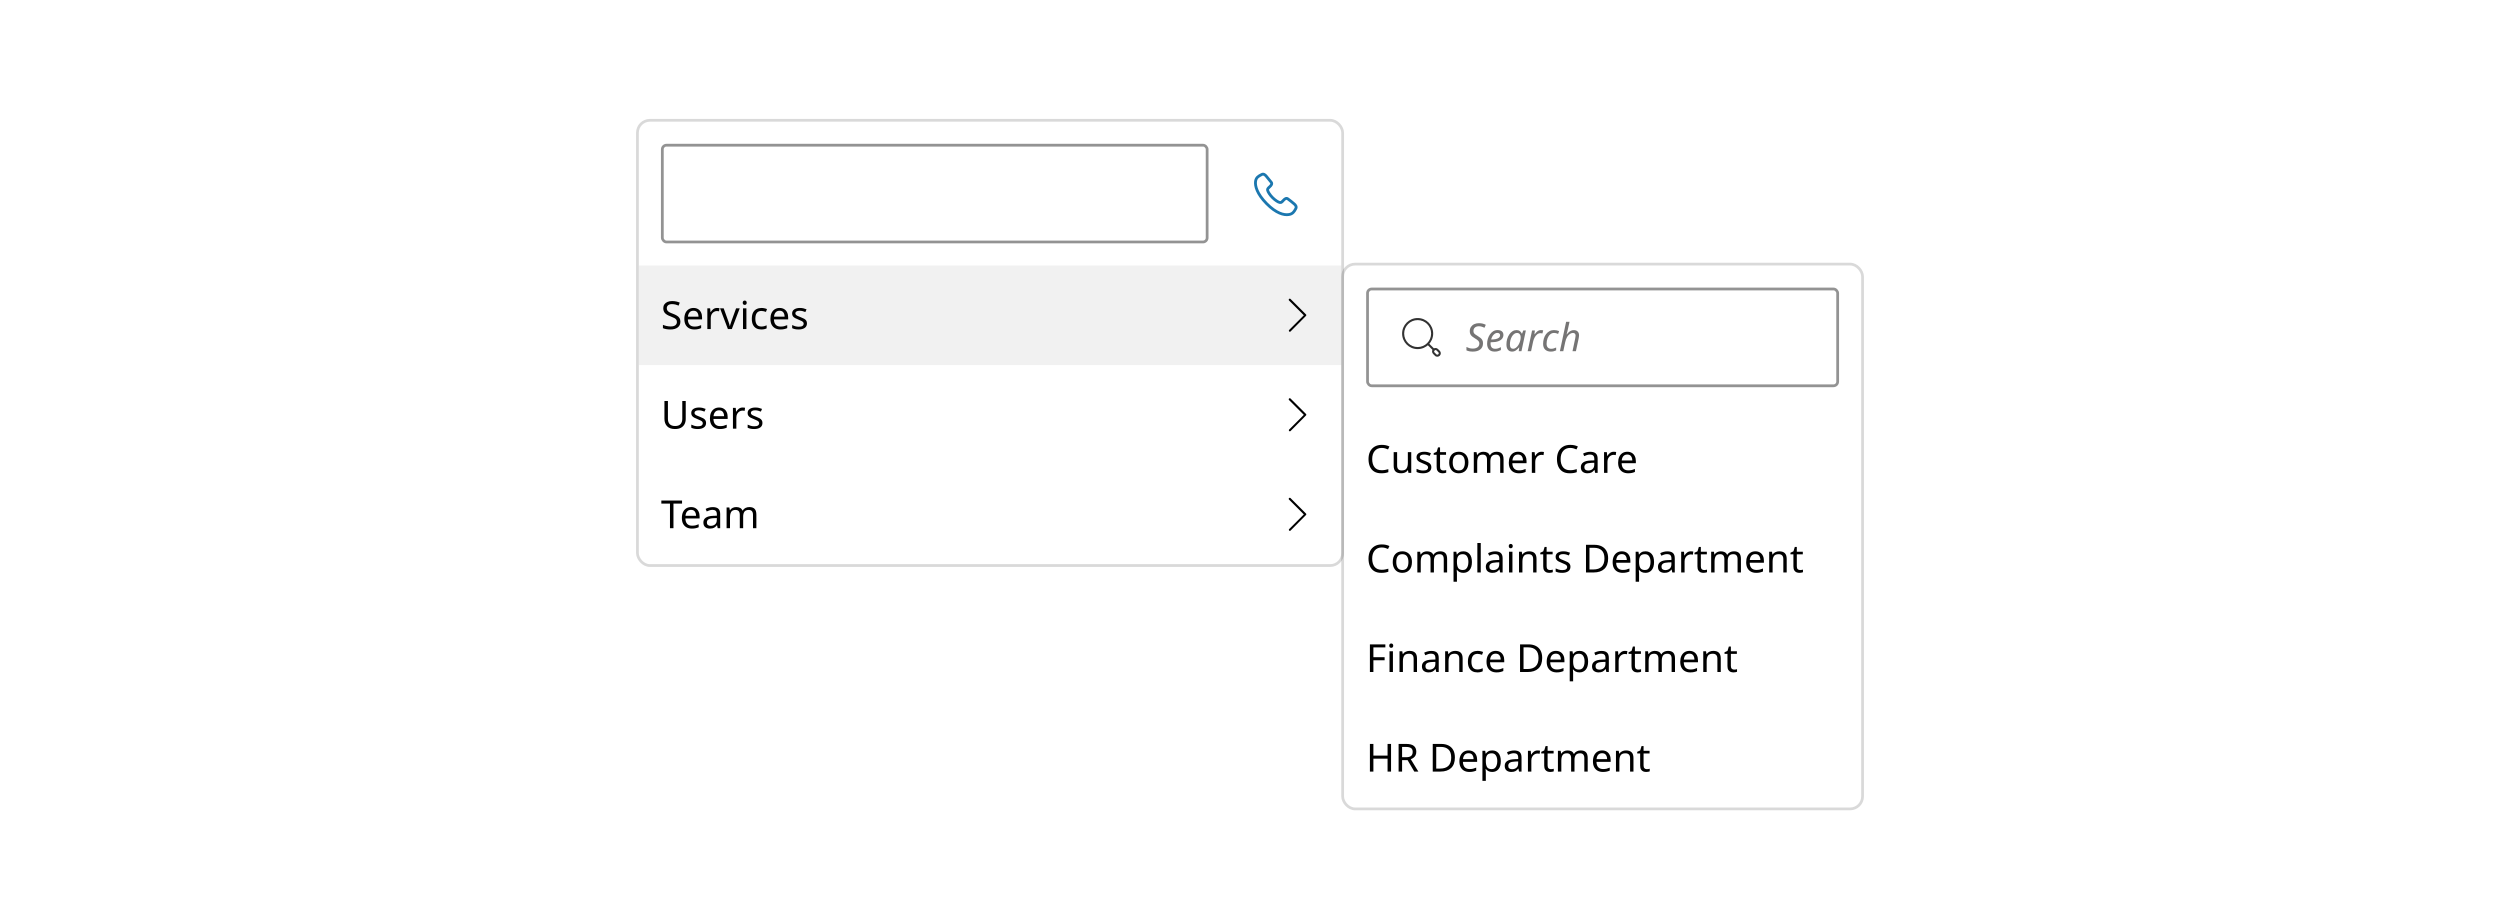 <svg width="904" height="328" viewBox="0 0 904 328" fill="none" xmlns="http://www.w3.org/2000/svg">
<rect width="904" height="328" fill="white"/>
<g filter="url(#filter0_d_6659_525551)">
<rect x="231" y="40" width="254" height="160" rx="4" fill="white"/>
<rect x="239.5" y="48.5" width="197" height="35" rx="1.5" fill="white"/>
<rect x="239.5" y="48.5" width="197" height="35" rx="1.5" stroke="#939393"/>
<path fill-rule="evenodd" clip-rule="evenodd" d="M457.375 58.62C457.755 58.804 458.051 59.11 458.24 59.336C458.285 59.391 458.346 59.464 458.417 59.548C458.866 60.085 459.743 61.134 460.107 61.62C460.459 62.088 460.407 62.596 460.21 63.001C460.027 63.379 459.707 63.708 459.418 63.961C459.13 64.213 458.989 64.35 458.918 64.467C458.876 64.537 458.854 64.6 458.892 64.752C458.939 64.94 459.105 65.292 459.404 65.74C459.694 66.176 460.084 66.664 460.54 67.119C460.995 67.575 461.483 67.964 461.908 68.245C462.121 68.385 462.312 68.495 462.472 68.572C462.639 68.652 462.742 68.682 462.786 68.688C462.803 68.69 462.821 68.694 462.838 68.698C462.99 68.736 463.053 68.715 463.123 68.672C463.24 68.601 463.377 68.461 463.629 68.173C463.882 67.883 464.211 67.563 464.589 67.38C464.991 67.185 465.493 67.132 465.958 67.474C466.609 67.91 467.855 68.95 468.328 69.355C468.591 69.58 468.898 69.897 469.072 70.292C469.259 70.715 469.286 71.22 468.983 71.725C468.941 71.793 468.897 71.874 468.847 71.964C468.464 72.66 467.794 73.876 466.077 74.095C464.137 74.401 461.171 73.595 457.615 69.969C454.054 66.338 453.262 63.379 453.494 61.522C453.705 59.834 454.947 59.193 455.646 58.831C455.758 58.773 455.857 58.723 455.934 58.676C456.455 58.364 456.968 58.423 457.375 58.62ZM456.926 59.545C456.767 59.468 456.629 59.459 456.463 59.558C456.328 59.639 456.188 59.715 456.048 59.79C455.352 60.164 454.654 60.539 454.515 61.649C454.336 63.084 454.915 65.747 458.349 69.248C461.781 72.748 464.435 73.316 465.923 73.078C465.929 73.077 465.935 73.076 465.941 73.075C467.117 72.928 467.536 72.187 467.93 71.492C467.986 71.391 468.043 71.292 468.101 71.195C468.209 71.014 468.202 70.867 468.131 70.707C468.048 70.519 467.876 70.322 467.658 70.136C467.174 69.721 465.963 68.713 465.376 68.322C465.369 68.317 465.361 68.311 465.353 68.306C465.273 68.246 465.197 68.228 465.038 68.305C464.849 68.397 464.63 68.591 464.403 68.85C464.175 69.111 463.935 69.382 463.658 69.551C463.34 69.744 462.999 69.793 462.613 69.702C462.424 69.67 462.22 69.592 462.027 69.499C461.816 69.398 461.583 69.263 461.341 69.103C460.858 68.784 460.317 68.351 459.812 67.846C459.308 67.342 458.875 66.801 458.548 66.311C458.23 65.833 457.984 65.363 457.894 65.002C457.795 64.606 457.842 64.257 458.04 63.932C458.208 63.655 458.48 63.415 458.74 63.187C458.999 62.96 459.193 62.741 459.285 62.553C459.362 62.393 459.345 62.317 459.285 62.237C458.939 61.777 458.089 60.76 457.635 60.217C457.561 60.129 457.498 60.053 457.45 59.995C457.295 59.81 457.111 59.635 456.926 59.545Z" fill="#1B77AF"/>
<rect width="254" height="36" transform="translate(231 92)" fill="#F1F1F1"/>
<path d="M246.028 112.326C246.028 113.213 245.706 113.903 245.062 114.398C244.418 114.893 243.55 115.14 242.458 115.14C241.898 115.14 241.38 115.098 240.904 115.014C240.428 114.93 240.031 114.813 239.714 114.664V113.46C240.05 113.609 240.465 113.745 240.96 113.866C241.464 113.987 241.982 114.048 242.514 114.048C243.251 114.048 243.811 113.903 244.194 113.614C244.577 113.325 244.768 112.933 244.768 112.438C244.768 112.111 244.698 111.836 244.558 111.612C244.418 111.388 244.175 111.183 243.83 110.996C243.485 110.809 243.013 110.604 242.416 110.38C241.557 110.072 240.913 109.694 240.484 109.246C240.055 108.798 239.84 108.187 239.84 107.412C239.84 106.889 239.975 106.437 240.246 106.054C240.517 105.671 240.89 105.377 241.366 105.172C241.842 104.967 242.397 104.864 243.032 104.864C243.573 104.864 244.073 104.915 244.53 105.018C244.987 105.121 245.407 105.256 245.79 105.424L245.398 106.502C245.053 106.353 244.675 106.227 244.264 106.124C243.853 106.021 243.433 105.97 243.004 105.97C242.379 105.97 241.907 106.105 241.59 106.376C241.273 106.637 241.114 106.987 241.114 107.426C241.114 107.762 241.184 108.042 241.324 108.266C241.464 108.49 241.693 108.695 242.01 108.882C242.327 109.059 242.757 109.246 243.298 109.442C243.886 109.657 244.381 109.89 244.782 110.142C245.193 110.385 245.501 110.679 245.706 111.024C245.921 111.369 246.028 111.803 246.028 112.326ZM250.772 107.356C251.406 107.356 251.957 107.496 252.424 107.776C252.89 108.056 253.245 108.453 253.488 108.966C253.74 109.47 253.866 110.063 253.866 110.744V111.486H248.728C248.746 112.335 248.961 112.984 249.372 113.432C249.792 113.871 250.375 114.09 251.122 114.09C251.598 114.09 252.018 114.048 252.382 113.964C252.755 113.871 253.138 113.74 253.53 113.572V114.65C253.147 114.818 252.769 114.939 252.396 115.014C252.022 115.098 251.579 115.14 251.066 115.14C250.347 115.14 249.717 114.995 249.176 114.706C248.634 114.417 248.21 113.987 247.902 113.418C247.603 112.849 247.454 112.144 247.454 111.304C247.454 110.483 247.589 109.778 247.86 109.19C248.14 108.602 248.527 108.149 249.022 107.832C249.526 107.515 250.109 107.356 250.772 107.356ZM250.758 108.364C250.17 108.364 249.703 108.555 249.358 108.938C249.022 109.311 248.821 109.834 248.756 110.506H252.578C252.568 109.871 252.419 109.358 252.13 108.966C251.84 108.565 251.383 108.364 250.758 108.364ZM259.276 107.356C259.416 107.356 259.565 107.365 259.724 107.384C259.883 107.393 260.027 107.412 260.158 107.44L260.004 108.574C259.883 108.546 259.747 108.523 259.598 108.504C259.449 108.485 259.313 108.476 259.192 108.476C258.809 108.476 258.45 108.583 258.114 108.798C257.778 109.003 257.507 109.297 257.302 109.68C257.106 110.053 257.008 110.492 257.008 110.996V115H255.776V107.496H256.784L256.924 108.868H256.98C257.213 108.457 257.521 108.103 257.904 107.804C258.296 107.505 258.753 107.356 259.276 107.356ZM263.211 115L260.369 107.496H261.685L263.281 111.92C263.356 112.125 263.435 112.354 263.519 112.606C263.603 112.858 263.678 113.101 263.743 113.334C263.808 113.567 263.855 113.759 263.883 113.908H263.939C263.967 113.759 264.018 113.567 264.093 113.334C264.168 113.091 264.247 112.849 264.331 112.606C264.415 112.354 264.494 112.125 264.569 111.92L266.165 107.496H267.481L264.625 115H263.211ZM269.299 104.682C269.485 104.682 269.649 104.747 269.789 104.878C269.938 104.999 270.013 105.195 270.013 105.466C270.013 105.737 269.938 105.937 269.789 106.068C269.649 106.189 269.485 106.25 269.299 106.25C269.093 106.25 268.921 106.189 268.781 106.068C268.641 105.937 268.571 105.737 268.571 105.466C268.571 105.195 268.641 104.999 268.781 104.878C268.921 104.747 269.093 104.682 269.299 104.682ZM269.901 107.496V115H268.669V107.496H269.901ZM275.288 115.14C274.616 115.14 274.023 115.005 273.51 114.734C272.997 114.463 272.591 114.043 272.292 113.474C272.003 112.905 271.858 112.177 271.858 111.29C271.858 110.366 272.007 109.615 272.306 109.036C272.614 108.457 273.034 108.033 273.566 107.762C274.098 107.491 274.7 107.356 275.372 107.356C275.745 107.356 276.109 107.398 276.464 107.482C276.828 107.557 277.122 107.65 277.346 107.762L276.968 108.784C276.744 108.7 276.483 108.621 276.184 108.546C275.885 108.471 275.605 108.434 275.344 108.434C273.869 108.434 273.132 109.381 273.132 111.276C273.132 112.181 273.309 112.877 273.664 113.362C274.028 113.838 274.565 114.076 275.274 114.076C275.675 114.076 276.035 114.034 276.352 113.95C276.669 113.866 276.959 113.763 277.22 113.642V114.734C276.968 114.865 276.688 114.963 276.38 115.028C276.081 115.103 275.717 115.14 275.288 115.14ZM281.902 107.356C282.537 107.356 283.088 107.496 283.554 107.776C284.021 108.056 284.376 108.453 284.618 108.966C284.87 109.47 284.996 110.063 284.996 110.744V111.486H279.858C279.877 112.335 280.092 112.984 280.502 113.432C280.922 113.871 281.506 114.09 282.252 114.09C282.728 114.09 283.148 114.048 283.512 113.964C283.886 113.871 284.268 113.74 284.66 113.572V114.65C284.278 114.818 283.9 114.939 283.526 115.014C283.153 115.098 282.71 115.14 282.196 115.14C281.478 115.14 280.848 114.995 280.306 114.706C279.765 114.417 279.34 113.987 279.032 113.418C278.734 112.849 278.584 112.144 278.584 111.304C278.584 110.483 278.72 109.778 278.99 109.19C279.27 108.602 279.658 108.149 280.152 107.832C280.656 107.515 281.24 107.356 281.902 107.356ZM281.888 108.364C281.3 108.364 280.834 108.555 280.488 108.938C280.152 109.311 279.952 109.834 279.886 110.506H283.708C283.699 109.871 283.55 109.358 283.26 108.966C282.971 108.565 282.514 108.364 281.888 108.364ZM291.793 112.928C291.793 113.656 291.522 114.207 290.981 114.58C290.439 114.953 289.711 115.14 288.797 115.14C288.274 115.14 287.821 115.098 287.439 115.014C287.065 114.93 286.734 114.813 286.445 114.664V113.544C286.743 113.693 287.103 113.833 287.523 113.964C287.952 114.085 288.386 114.146 288.825 114.146C289.45 114.146 289.903 114.048 290.183 113.852C290.463 113.647 290.603 113.376 290.603 113.04C290.603 112.853 290.551 112.685 290.449 112.536C290.346 112.387 290.159 112.237 289.889 112.088C289.627 111.939 289.249 111.771 288.755 111.584C288.269 111.397 287.854 111.211 287.509 111.024C287.163 110.837 286.897 110.613 286.711 110.352C286.524 110.091 286.431 109.755 286.431 109.344C286.431 108.709 286.687 108.219 287.201 107.874C287.723 107.529 288.405 107.356 289.245 107.356C289.702 107.356 290.127 107.403 290.519 107.496C290.92 107.589 291.293 107.711 291.639 107.86L291.219 108.84C290.901 108.709 290.57 108.597 290.225 108.504C289.879 108.411 289.525 108.364 289.161 108.364C288.657 108.364 288.269 108.448 287.999 108.616C287.737 108.775 287.607 108.994 287.607 109.274C287.607 109.489 287.667 109.666 287.789 109.806C287.91 109.946 288.111 110.086 288.391 110.226C288.68 110.366 289.063 110.525 289.539 110.702C290.015 110.879 290.421 111.061 290.757 111.248C291.093 111.435 291.349 111.663 291.527 111.934C291.704 112.195 291.793 112.527 291.793 112.928Z" fill="black"/>
<path d="M466.412 115.962C466.312 115.962 466.212 115.913 466.162 115.863C466.013 115.713 466.013 115.462 466.162 115.312L471.462 110.012L466.112 104.662C465.963 104.512 465.963 104.263 466.112 104.113C466.262 103.962 466.512 103.962 466.662 104.113L472.262 109.712C472.312 109.762 472.362 109.862 472.362 109.962C472.362 110.062 472.312 110.162 472.262 110.212L466.662 115.863C466.562 115.963 466.463 115.962 466.412 115.962Z" fill="black"/>
<path d="M247.96 141.004V147.472C247.96 148.163 247.82 148.788 247.54 149.348C247.26 149.899 246.831 150.337 246.252 150.664C245.673 150.981 244.945 151.14 244.068 151.14C242.817 151.14 241.87 150.804 241.226 150.132C240.582 149.451 240.26 148.555 240.26 147.444V141.004H241.52V147.486C241.52 148.298 241.735 148.928 242.164 149.376C242.603 149.824 243.261 150.048 244.138 150.048C245.043 150.048 245.697 149.81 246.098 149.334C246.509 148.849 246.714 148.228 246.714 147.472V141.004H247.96ZM255.316 148.928C255.316 149.656 255.046 150.207 254.504 150.58C253.963 150.953 253.235 151.14 252.32 151.14C251.798 151.14 251.345 151.098 250.962 151.014C250.589 150.93 250.258 150.813 249.968 150.664V149.544C250.267 149.693 250.626 149.833 251.046 149.964C251.476 150.085 251.91 150.146 252.348 150.146C252.974 150.146 253.426 150.048 253.706 149.852C253.986 149.647 254.126 149.376 254.126 149.04C254.126 148.853 254.075 148.685 253.972 148.536C253.87 148.387 253.683 148.237 253.412 148.088C253.151 147.939 252.773 147.771 252.278 147.584C251.793 147.397 251.378 147.211 251.032 147.024C250.687 146.837 250.421 146.613 250.234 146.352C250.048 146.091 249.954 145.755 249.954 145.344C249.954 144.709 250.211 144.219 250.724 143.874C251.247 143.529 251.928 143.356 252.768 143.356C253.226 143.356 253.65 143.403 254.042 143.496C254.444 143.589 254.817 143.711 255.162 143.86L254.742 144.84C254.425 144.709 254.094 144.597 253.748 144.504C253.403 144.411 253.048 144.364 252.684 144.364C252.18 144.364 251.793 144.448 251.522 144.616C251.261 144.775 251.13 144.994 251.13 145.274C251.13 145.489 251.191 145.666 251.312 145.806C251.434 145.946 251.634 146.086 251.914 146.226C252.204 146.366 252.586 146.525 253.062 146.702C253.538 146.879 253.944 147.061 254.28 147.248C254.616 147.435 254.873 147.663 255.05 147.934C255.228 148.195 255.316 148.527 255.316 148.928ZM260.027 143.356C260.662 143.356 261.213 143.496 261.679 143.776C262.146 144.056 262.501 144.453 262.743 144.966C262.995 145.47 263.121 146.063 263.121 146.744V147.486H257.983C258.002 148.335 258.217 148.984 258.627 149.432C259.047 149.871 259.631 150.09 260.377 150.09C260.853 150.09 261.273 150.048 261.637 149.964C262.011 149.871 262.393 149.74 262.785 149.572V150.65C262.403 150.818 262.025 150.939 261.651 151.014C261.278 151.098 260.835 151.14 260.321 151.14C259.603 151.14 258.973 150.995 258.431 150.706C257.89 150.417 257.465 149.987 257.157 149.418C256.859 148.849 256.709 148.144 256.709 147.304C256.709 146.483 256.845 145.778 257.115 145.19C257.395 144.602 257.783 144.149 258.277 143.832C258.781 143.515 259.365 143.356 260.027 143.356ZM260.013 144.364C259.425 144.364 258.959 144.555 258.613 144.938C258.277 145.311 258.077 145.834 258.011 146.506H261.833C261.824 145.871 261.675 145.358 261.385 144.966C261.096 144.565 260.639 144.364 260.013 144.364ZM268.532 143.356C268.672 143.356 268.821 143.365 268.98 143.384C269.138 143.393 269.283 143.412 269.414 143.44L269.26 144.574C269.138 144.546 269.003 144.523 268.854 144.504C268.704 144.485 268.569 144.476 268.448 144.476C268.065 144.476 267.706 144.583 267.37 144.798C267.034 145.003 266.763 145.297 266.558 145.68C266.362 146.053 266.264 146.492 266.264 146.996V151H265.032V143.496H266.04L266.18 144.868H266.236C266.469 144.457 266.777 144.103 267.16 143.804C267.552 143.505 268.009 143.356 268.532 143.356ZM275.701 148.928C275.701 149.656 275.43 150.207 274.889 150.58C274.348 150.953 273.62 151.14 272.705 151.14C272.182 151.14 271.73 151.098 271.347 151.014C270.974 150.93 270.642 150.813 270.353 150.664V149.544C270.652 149.693 271.011 149.833 271.431 149.964C271.86 150.085 272.294 150.146 272.733 150.146C273.358 150.146 273.811 150.048 274.091 149.852C274.371 149.647 274.511 149.376 274.511 149.04C274.511 148.853 274.46 148.685 274.357 148.536C274.254 148.387 274.068 148.237 273.797 148.088C273.536 147.939 273.158 147.771 272.663 147.584C272.178 147.397 271.762 147.211 271.417 147.024C271.072 146.837 270.806 146.613 270.619 146.352C270.432 146.091 270.339 145.755 270.339 145.344C270.339 144.709 270.596 144.219 271.109 143.874C271.632 143.529 272.313 143.356 273.153 143.356C273.61 143.356 274.035 143.403 274.427 143.496C274.828 143.589 275.202 143.711 275.547 143.86L275.127 144.84C274.81 144.709 274.478 144.597 274.133 144.504C273.788 144.411 273.433 144.364 273.069 144.364C272.565 144.364 272.178 144.448 271.907 144.616C271.646 144.775 271.515 144.994 271.515 145.274C271.515 145.489 271.576 145.666 271.697 145.806C271.818 145.946 272.019 146.086 272.299 146.226C272.588 146.366 272.971 146.525 273.447 146.702C273.923 146.879 274.329 147.061 274.665 147.248C275.001 147.435 275.258 147.663 275.435 147.934C275.612 148.195 275.701 148.527 275.701 148.928Z" fill="black"/>
<path d="M466.412 151.962C466.312 151.962 466.212 151.913 466.162 151.863C466.013 151.713 466.013 151.462 466.162 151.312L471.462 146.012L466.112 140.662C465.963 140.512 465.963 140.263 466.112 140.113C466.262 139.962 466.512 139.962 466.662 140.113L472.262 145.712C472.312 145.762 472.362 145.862 472.362 145.962C472.362 146.062 472.312 146.162 472.262 146.212L466.662 151.863C466.562 151.963 466.463 151.962 466.412 151.962Z" fill="black"/>
<path d="M243.522 187H242.262V178.11H239.14V177.004H246.63V178.11H243.522V187ZM249.883 179.356C250.518 179.356 251.068 179.496 251.535 179.776C252.002 180.056 252.356 180.453 252.599 180.966C252.851 181.47 252.977 182.063 252.977 182.744V183.486H247.839C247.858 184.335 248.072 184.984 248.483 185.432C248.903 185.871 249.486 186.09 250.233 186.09C250.709 186.09 251.129 186.048 251.493 185.964C251.866 185.871 252.249 185.74 252.641 185.572V186.65C252.258 186.818 251.88 186.939 251.507 187.014C251.134 187.098 250.69 187.14 250.177 187.14C249.458 187.14 248.828 186.995 248.287 186.706C247.746 186.417 247.321 185.987 247.013 185.418C246.714 184.849 246.565 184.144 246.565 183.304C246.565 182.483 246.7 181.778 246.971 181.19C247.251 180.602 247.638 180.149 248.133 179.832C248.637 179.515 249.22 179.356 249.883 179.356ZM249.869 180.364C249.281 180.364 248.814 180.555 248.469 180.938C248.133 181.311 247.932 181.834 247.867 182.506H251.689C251.68 181.871 251.53 181.358 251.241 180.966C250.952 180.565 250.494 180.364 249.869 180.364ZM257.729 179.37C258.644 179.37 259.321 179.571 259.759 179.972C260.198 180.373 260.417 181.013 260.417 181.89V187H259.521L259.283 185.936H259.227C258.901 186.347 258.555 186.65 258.191 186.846C257.827 187.042 257.333 187.14 256.707 187.14C256.026 187.14 255.461 186.963 255.013 186.608C254.565 186.244 254.341 185.679 254.341 184.914C254.341 184.167 254.635 183.593 255.223 183.192C255.811 182.781 256.717 182.557 257.939 182.52L259.213 182.478V182.03C259.213 181.405 259.078 180.971 258.807 180.728C258.537 180.485 258.154 180.364 257.659 180.364C257.267 180.364 256.894 180.425 256.539 180.546C256.185 180.658 255.853 180.789 255.545 180.938L255.167 180.014C255.494 179.837 255.881 179.687 256.329 179.566C256.777 179.435 257.244 179.37 257.729 179.37ZM259.199 183.332L258.093 183.374C257.16 183.411 256.511 183.561 256.147 183.822C255.793 184.083 255.615 184.452 255.615 184.928C255.615 185.348 255.741 185.656 255.993 185.852C256.255 186.048 256.586 186.146 256.987 186.146C257.613 186.146 258.135 185.973 258.555 185.628C258.985 185.273 259.199 184.732 259.199 184.004V183.332ZM270.967 179.356C271.816 179.356 272.451 179.575 272.871 180.014C273.291 180.453 273.501 181.153 273.501 182.114V187H272.283V182.17C272.283 180.985 271.774 180.392 270.757 180.392C270.029 180.392 269.506 180.602 269.189 181.022C268.881 181.442 268.727 182.053 268.727 182.856V187H267.509V182.17C267.509 180.985 266.996 180.392 265.969 180.392C265.213 180.392 264.69 180.625 264.401 181.092C264.112 181.559 263.967 182.231 263.967 183.108V187H262.735V179.496H263.729L263.911 180.518H263.981C264.214 180.126 264.527 179.837 264.919 179.65C265.32 179.454 265.745 179.356 266.193 179.356C267.369 179.356 268.134 179.776 268.489 180.616H268.559C268.811 180.187 269.152 179.869 269.581 179.664C270.01 179.459 270.472 179.356 270.967 179.356Z" fill="black"/>
<path d="M466.412 187.962C466.312 187.962 466.212 187.913 466.162 187.863C466.013 187.713 466.013 187.462 466.162 187.312L471.462 182.012L466.112 176.662C465.963 176.512 465.963 176.263 466.112 176.113C466.262 175.962 466.512 175.962 466.662 176.113L472.262 181.712C472.312 181.762 472.362 181.862 472.362 181.962C472.362 182.062 472.312 182.162 472.262 182.212L466.662 187.863C466.562 187.963 466.463 187.962 466.412 187.962Z" fill="black"/>
<rect x="230.5" y="39.5" width="255" height="161" rx="4.5" stroke="black" stroke-opacity="0.15"/>
</g>
<g filter="url(#filter1_d_6659_525551)">
<rect x="486" y="92" width="187" height="196" rx="4" fill="white"/>
<rect x="494.5" y="100.5" width="170" height="35" rx="1.5" fill="white"/>
<path fill-rule="evenodd" clip-rule="evenodd" d="M512.62 111.749C509.93 111.749 507.749 113.93 507.749 116.62C507.749 119.31 509.93 121.491 512.62 121.491C515.31 121.491 517.491 119.31 517.491 116.62C517.491 113.93 515.31 111.749 512.62 111.749ZM507 116.62C507 113.516 509.516 111 512.62 111C515.724 111 518.24 113.516 518.24 116.62C518.24 119.724 515.724 122.24 512.62 122.24C509.516 122.24 507 119.724 507 116.62Z" fill="#323232"/>
<path fill-rule="evenodd" clip-rule="evenodd" d="M516.302 120.302C516.448 120.155 516.685 120.155 516.831 120.302L518.68 122.15C518.826 122.296 518.826 122.533 518.68 122.68C518.533 122.826 518.296 122.826 518.15 122.68L516.302 120.831C516.155 120.685 516.155 120.448 516.302 120.302Z" fill="#323232"/>
<path fill-rule="evenodd" clip-rule="evenodd" d="M519.449 122.73C519.245 122.526 518.933 122.526 518.73 122.73C518.526 122.933 518.526 123.245 518.73 123.449L519.379 124.098C519.386 124.105 519.392 124.112 519.399 124.119C519.538 124.282 519.882 124.314 520.098 124.098C520.302 123.895 520.302 123.582 520.098 123.379L519.449 122.73ZM518.2 122.2C518.696 121.704 519.483 121.704 519.979 122.2L520.628 122.849C521.124 123.345 521.124 124.132 520.628 124.628C520.148 125.108 519.302 125.143 518.84 124.619L518.2 123.979C517.704 123.483 517.704 122.696 518.2 122.2Z" fill="#323232"/>
<path d="M532.59 123.14C532.105 123.14 531.675 123.103 531.302 123.028C530.938 122.953 530.593 122.841 530.266 122.692V121.46C530.546 121.609 530.877 121.745 531.26 121.866C531.652 121.987 532.1 122.048 532.604 122.048C533.024 122.048 533.411 121.983 533.766 121.852C534.121 121.721 534.405 121.521 534.62 121.25C534.835 120.979 534.942 120.629 534.942 120.2C534.942 119.827 534.816 119.509 534.564 119.248C534.321 118.977 533.897 118.669 533.29 118.324C532.935 118.119 532.618 117.899 532.338 117.666C532.067 117.433 531.853 117.167 531.694 116.868C531.545 116.569 531.47 116.201 531.47 115.762C531.47 115.146 531.619 114.623 531.918 114.194C532.217 113.755 532.613 113.424 533.108 113.2C533.612 112.976 534.163 112.864 534.76 112.864C535.283 112.864 535.74 112.915 536.132 113.018C536.533 113.121 536.911 113.265 537.266 113.452L536.79 114.516C536.547 114.385 536.244 114.264 535.88 114.152C535.516 114.031 535.143 113.97 534.76 113.97C534.181 113.97 533.71 114.119 533.346 114.418C532.982 114.717 532.8 115.137 532.8 115.678C532.8 115.967 532.851 116.205 532.954 116.392C533.057 116.579 533.215 116.751 533.43 116.91C533.645 117.069 533.911 117.241 534.228 117.428C534.629 117.671 534.979 117.909 535.278 118.142C535.586 118.375 535.824 118.646 535.992 118.954C536.169 119.262 536.258 119.645 536.258 120.102C536.258 121.101 535.922 121.857 535.25 122.37C534.587 122.883 533.701 123.14 532.59 123.14ZM540.456 123.14C539.588 123.14 538.916 122.888 538.44 122.384C537.974 121.871 537.74 121.18 537.74 120.312C537.74 119.715 537.824 119.127 537.992 118.548C538.17 117.96 538.422 117.428 538.748 116.952C539.075 116.467 539.467 116.079 539.924 115.79C540.391 115.501 540.914 115.356 541.492 115.356C542.202 115.356 542.734 115.51 543.088 115.818C543.452 116.126 543.634 116.555 543.634 117.106C543.634 117.601 543.48 118.049 543.172 118.45C542.874 118.842 542.402 119.159 541.758 119.402C541.114 119.635 540.279 119.752 539.252 119.752H539.014C539.005 119.836 538.996 119.925 538.986 120.018C538.986 120.111 538.986 120.195 538.986 120.27C538.986 120.839 539.122 121.292 539.392 121.628C539.672 121.955 540.102 122.118 540.68 122.118C541.035 122.118 541.371 122.071 541.688 121.978C542.006 121.875 542.351 121.731 542.724 121.544V122.594C542.37 122.753 542.02 122.883 541.674 122.986C541.338 123.089 540.932 123.14 540.456 123.14ZM539.196 118.758H539.294C539.854 118.758 540.372 118.711 540.848 118.618C541.324 118.515 541.707 118.352 541.996 118.128C542.286 117.895 542.43 117.587 542.43 117.204C542.43 116.961 542.346 116.765 542.178 116.616C542.02 116.457 541.768 116.378 541.422 116.378C540.974 116.378 540.54 116.588 540.12 117.008C539.71 117.419 539.402 118.002 539.196 118.758ZM546.757 123.14C546.15 123.14 545.66 122.925 545.287 122.496C544.913 122.057 544.727 121.418 544.727 120.578C544.727 119.878 544.815 119.215 544.993 118.59C545.179 117.955 545.436 117.4 545.763 116.924C546.089 116.439 546.477 116.056 546.925 115.776C547.373 115.496 547.867 115.356 548.409 115.356C548.903 115.356 549.305 115.487 549.613 115.748C549.921 116.009 550.149 116.313 550.299 116.658H550.369L550.817 115.496H551.755L550.159 123H549.179L549.361 121.614H549.305C548.978 122.025 548.6 122.384 548.171 122.692C547.751 122.991 547.279 123.14 546.757 123.14ZM547.163 122.118C547.499 122.118 547.835 121.992 548.171 121.74C548.507 121.488 548.805 121.152 549.067 120.732C549.337 120.303 549.547 119.817 549.697 119.276C549.762 119.015 549.809 118.767 549.837 118.534C549.865 118.301 549.879 118.086 549.879 117.89C549.879 117.451 549.757 117.092 549.515 116.812C549.272 116.532 548.945 116.392 548.535 116.392C548.171 116.392 547.835 116.509 547.527 116.742C547.219 116.966 546.948 117.279 546.715 117.68C546.481 118.072 546.299 118.52 546.169 119.024C546.047 119.528 545.987 120.055 545.987 120.606C545.987 121.11 546.089 121.488 546.295 121.74C546.5 121.992 546.789 122.118 547.163 122.118ZM552.404 123L554 115.496H555.008L554.854 116.882H554.924C555.12 116.63 555.325 116.387 555.54 116.154C555.754 115.921 555.997 115.729 556.268 115.58C556.538 115.431 556.851 115.356 557.206 115.356C557.336 115.356 557.472 115.365 557.612 115.384C557.761 115.393 557.896 115.417 558.018 115.454L557.752 116.56C557.5 116.504 557.262 116.476 557.038 116.476C556.571 116.476 556.156 116.63 555.792 116.938C555.428 117.246 555.124 117.638 554.882 118.114C554.639 118.59 554.466 119.075 554.364 119.57L553.636 123H552.404ZM560.774 123.14C559.944 123.14 559.272 122.907 558.758 122.44C558.245 121.973 557.988 121.273 557.988 120.34C557.988 119.668 558.077 119.033 558.254 118.436C558.441 117.829 558.702 117.297 559.038 116.84C559.384 116.383 559.799 116.023 560.284 115.762C560.77 115.491 561.311 115.356 561.908 115.356C562.235 115.356 562.557 115.389 562.874 115.454C563.201 115.519 563.5 115.608 563.77 115.72L563.42 116.742C563.234 116.658 563.01 116.579 562.748 116.504C562.496 116.429 562.221 116.392 561.922 116.392C561.39 116.392 560.924 116.574 560.522 116.938C560.121 117.293 559.808 117.769 559.584 118.366C559.36 118.963 559.248 119.617 559.248 120.326C559.248 120.895 559.393 121.339 559.682 121.656C559.972 121.964 560.378 122.118 560.9 122.118C561.227 122.118 561.535 122.076 561.824 121.992C562.123 121.899 562.417 121.787 562.706 121.656V122.692C562.445 122.823 562.151 122.93 561.824 123.014C561.507 123.098 561.157 123.14 560.774 123.14ZM564.052 123L566.306 112.36H567.538L566.936 115.118C566.88 115.398 566.81 115.692 566.726 116C566.642 116.299 566.563 116.597 566.488 116.896H566.558C566.735 116.663 566.945 116.429 567.188 116.196C567.431 115.963 567.706 115.767 568.014 115.608C568.331 115.449 568.691 115.37 569.092 115.37C569.671 115.37 570.128 115.533 570.464 115.86C570.809 116.177 570.982 116.653 570.982 117.288C570.982 117.475 570.963 117.661 570.926 117.848C570.898 118.035 570.865 118.231 570.828 118.436L569.848 123H568.616L569.61 118.296C569.694 117.876 569.736 117.568 569.736 117.372C569.736 117.064 569.657 116.826 569.498 116.658C569.349 116.481 569.101 116.392 568.756 116.392C568.439 116.392 568.093 116.504 567.72 116.728C567.356 116.943 567.015 117.297 566.698 117.792C566.39 118.287 566.147 118.945 565.97 119.766L565.284 123H564.052Z" fill="#757474"/>
<rect x="494.5" y="100.5" width="170" height="35" rx="1.5" stroke="#939393"/>
<path d="M499.642 157.97C498.569 157.97 497.724 158.329 497.108 159.048C496.492 159.767 496.184 160.751 496.184 162.002C496.184 163.243 496.469 164.228 497.038 164.956C497.617 165.675 498.48 166.034 499.628 166.034C500.057 166.034 500.468 165.997 500.86 165.922C501.252 165.847 501.639 165.754 502.022 165.642V166.734C501.649 166.874 501.261 166.977 500.86 167.042C500.468 167.107 499.997 167.14 499.446 167.14C498.429 167.14 497.579 166.93 496.898 166.51C496.217 166.09 495.703 165.493 495.358 164.718C495.022 163.943 494.854 163.033 494.854 161.988C494.854 160.98 495.036 160.093 495.4 159.328C495.773 158.553 496.319 157.951 497.038 157.522C497.757 157.083 498.629 156.864 499.656 156.864C500.711 156.864 501.63 157.06 502.414 157.452L501.91 158.516C501.602 158.376 501.257 158.25 500.874 158.138C500.501 158.026 500.09 157.97 499.642 157.97ZM510.308 159.496V167H509.3L509.118 166.006H509.062C508.819 166.398 508.483 166.687 508.054 166.874C507.624 167.051 507.167 167.14 506.682 167.14C505.776 167.14 505.095 166.925 504.638 166.496C504.18 166.057 503.952 165.362 503.952 164.41V159.496H505.198V164.326C505.198 165.521 505.753 166.118 506.864 166.118C507.694 166.118 508.268 165.885 508.586 165.418C508.912 164.951 509.076 164.279 509.076 163.402V159.496H510.308ZM517.576 164.928C517.576 165.656 517.305 166.207 516.764 166.58C516.223 166.953 515.495 167.14 514.58 167.14C514.057 167.14 513.605 167.098 513.222 167.014C512.849 166.93 512.517 166.813 512.228 166.664V165.544C512.527 165.693 512.886 165.833 513.306 165.964C513.735 166.085 514.169 166.146 514.608 166.146C515.233 166.146 515.686 166.048 515.966 165.852C516.246 165.647 516.386 165.376 516.386 165.04C516.386 164.853 516.335 164.685 516.232 164.536C516.129 164.387 515.943 164.237 515.672 164.088C515.411 163.939 515.033 163.771 514.538 163.584C514.053 163.397 513.637 163.211 513.292 163.024C512.947 162.837 512.681 162.613 512.494 162.352C512.307 162.091 512.214 161.755 512.214 161.344C512.214 160.709 512.471 160.219 512.984 159.874C513.507 159.529 514.188 159.356 515.028 159.356C515.485 159.356 515.91 159.403 516.302 159.496C516.703 159.589 517.077 159.711 517.422 159.86L517.002 160.84C516.685 160.709 516.353 160.597 516.008 160.504C515.663 160.411 515.308 160.364 514.944 160.364C514.44 160.364 514.053 160.448 513.782 160.616C513.521 160.775 513.39 160.994 513.39 161.274C513.39 161.489 513.451 161.666 513.572 161.806C513.693 161.946 513.894 162.086 514.174 162.226C514.463 162.366 514.846 162.525 515.322 162.702C515.798 162.879 516.204 163.061 516.54 163.248C516.876 163.435 517.133 163.663 517.31 163.934C517.487 164.195 517.576 164.527 517.576 164.928ZM521.895 166.132C522.082 166.132 522.273 166.118 522.469 166.09C522.665 166.062 522.824 166.025 522.945 165.978V166.916C522.815 166.981 522.628 167.033 522.385 167.07C522.143 167.117 521.909 167.14 521.685 167.14C521.293 167.14 520.929 167.075 520.593 166.944C520.267 166.804 520.001 166.566 519.795 166.23C519.59 165.894 519.487 165.423 519.487 164.816V160.448H518.423V159.86L519.501 159.37L519.991 157.774H520.719V159.496H522.889V160.448H520.719V164.788C520.719 165.245 520.827 165.586 521.041 165.81C521.265 166.025 521.55 166.132 521.895 166.132ZM530.972 163.234C530.972 164.475 530.654 165.437 530.02 166.118C529.394 166.799 528.545 167.14 527.472 167.14C526.809 167.14 526.216 166.991 525.694 166.692C525.18 166.384 524.774 165.941 524.476 165.362C524.177 164.774 524.028 164.065 524.028 163.234C524.028 161.993 524.336 161.036 524.952 160.364C525.577 159.692 526.431 159.356 527.514 159.356C528.186 159.356 528.783 159.51 529.306 159.818C529.828 160.117 530.234 160.555 530.524 161.134C530.822 161.703 530.972 162.403 530.972 163.234ZM525.302 163.234C525.302 164.121 525.474 164.825 525.82 165.348C526.174 165.861 526.734 166.118 527.5 166.118C528.256 166.118 528.811 165.861 529.166 165.348C529.52 164.825 529.698 164.121 529.698 163.234C529.698 162.347 529.52 161.652 529.166 161.148C528.811 160.644 528.251 160.392 527.486 160.392C526.72 160.392 526.165 160.644 525.82 161.148C525.474 161.652 525.302 162.347 525.302 163.234ZM541.156 159.356C542.006 159.356 542.64 159.575 543.06 160.014C543.48 160.453 543.69 161.153 543.69 162.114V167H542.472V162.17C542.472 160.985 541.964 160.392 540.946 160.392C540.218 160.392 539.696 160.602 539.378 161.022C539.07 161.442 538.916 162.053 538.916 162.856V167H537.698V162.17C537.698 160.985 537.185 160.392 536.158 160.392C535.402 160.392 534.88 160.625 534.59 161.092C534.301 161.559 534.156 162.231 534.156 163.108V167H532.924V159.496H533.918L534.1 160.518H534.17C534.404 160.126 534.716 159.837 535.108 159.65C535.51 159.454 535.934 159.356 536.382 159.356C537.558 159.356 538.324 159.776 538.678 160.616H538.748C539 160.187 539.341 159.869 539.77 159.664C540.2 159.459 540.662 159.356 541.156 159.356ZM548.906 159.356C549.541 159.356 550.092 159.496 550.558 159.776C551.025 160.056 551.38 160.453 551.622 160.966C551.874 161.47 552 162.063 552 162.744V163.486H546.862C546.881 164.335 547.096 164.984 547.506 165.432C547.926 165.871 548.51 166.09 549.256 166.09C549.732 166.09 550.152 166.048 550.516 165.964C550.89 165.871 551.272 165.74 551.664 165.572V166.65C551.282 166.818 550.904 166.939 550.53 167.014C550.157 167.098 549.714 167.14 549.2 167.14C548.482 167.14 547.852 166.995 547.31 166.706C546.769 166.417 546.344 165.987 546.036 165.418C545.738 164.849 545.588 164.144 545.588 163.304C545.588 162.483 545.724 161.778 545.994 161.19C546.274 160.602 546.662 160.149 547.156 159.832C547.66 159.515 548.244 159.356 548.906 159.356ZM548.892 160.364C548.304 160.364 547.838 160.555 547.492 160.938C547.156 161.311 546.956 161.834 546.89 162.506H550.712C550.703 161.871 550.554 161.358 550.264 160.966C549.975 160.565 549.518 160.364 548.892 160.364ZM557.411 159.356C557.551 159.356 557.7 159.365 557.859 159.384C558.017 159.393 558.162 159.412 558.293 159.44L558.139 160.574C558.017 160.546 557.882 160.523 557.733 160.504C557.583 160.485 557.448 160.476 557.327 160.476C556.944 160.476 556.585 160.583 556.249 160.798C555.913 161.003 555.642 161.297 555.437 161.68C555.241 162.053 555.143 162.492 555.143 162.996V167H553.911V159.496H554.919L555.059 160.868H555.115C555.348 160.457 555.656 160.103 556.039 159.804C556.431 159.505 556.888 159.356 557.411 159.356ZM567.783 157.97C566.709 157.97 565.865 158.329 565.249 159.048C564.633 159.767 564.325 160.751 564.325 162.002C564.325 163.243 564.609 164.228 565.179 164.956C565.757 165.675 566.621 166.034 567.769 166.034C568.198 166.034 568.609 165.997 569.001 165.922C569.393 165.847 569.78 165.754 570.163 165.642V166.734C569.789 166.874 569.402 166.977 569.001 167.042C568.609 167.107 568.137 167.14 567.587 167.14C566.569 167.14 565.72 166.93 565.039 166.51C564.357 166.09 563.844 165.493 563.499 164.718C563.163 163.943 562.995 163.033 562.995 161.988C562.995 160.98 563.177 160.093 563.541 159.328C563.914 158.553 564.46 157.951 565.179 157.522C565.897 157.083 566.77 156.864 567.797 156.864C568.851 156.864 569.771 157.06 570.555 157.452L570.051 158.516C569.743 158.376 569.397 158.25 569.015 158.138C568.641 158.026 568.231 157.97 567.783 157.97ZM575.018 159.37C575.933 159.37 576.61 159.571 577.048 159.972C577.487 160.373 577.706 161.013 577.706 161.89V167H576.81L576.572 165.936H576.516C576.19 166.347 575.844 166.65 575.48 166.846C575.116 167.042 574.622 167.14 573.996 167.14C573.315 167.14 572.75 166.963 572.302 166.608C571.854 166.244 571.63 165.679 571.63 164.914C571.63 164.167 571.924 163.593 572.512 163.192C573.1 162.781 574.006 162.557 575.228 162.52L576.502 162.478V162.03C576.502 161.405 576.367 160.971 576.096 160.728C575.826 160.485 575.443 160.364 574.948 160.364C574.556 160.364 574.183 160.425 573.828 160.546C573.474 160.658 573.142 160.789 572.834 160.938L572.456 160.014C572.783 159.837 573.17 159.687 573.618 159.566C574.066 159.435 574.533 159.37 575.018 159.37ZM576.488 163.332L575.382 163.374C574.449 163.411 573.8 163.561 573.436 163.822C573.082 164.083 572.904 164.452 572.904 164.928C572.904 165.348 573.03 165.656 573.282 165.852C573.544 166.048 573.875 166.146 574.276 166.146C574.902 166.146 575.424 165.973 575.844 165.628C576.274 165.273 576.488 164.732 576.488 164.004V163.332ZM583.524 159.356C583.664 159.356 583.813 159.365 583.972 159.384C584.131 159.393 584.275 159.412 584.406 159.44L584.252 160.574C584.131 160.546 583.995 160.523 583.846 160.504C583.697 160.485 583.561 160.476 583.44 160.476C583.057 160.476 582.698 160.583 582.362 160.798C582.026 161.003 581.755 161.297 581.55 161.68C581.354 162.053 581.256 162.492 581.256 162.996V167H580.024V159.496H581.032L581.172 160.868H581.228C581.461 160.457 581.769 160.103 582.152 159.804C582.544 159.505 583.001 159.356 583.524 159.356ZM588.432 159.356C589.066 159.356 589.617 159.496 590.084 159.776C590.55 160.056 590.905 160.453 591.148 160.966C591.4 161.47 591.526 162.063 591.526 162.744V163.486H586.388C586.406 164.335 586.621 164.984 587.032 165.432C587.452 165.871 588.035 166.09 588.782 166.09C589.258 166.09 589.678 166.048 590.042 165.964C590.415 165.871 590.798 165.74 591.19 165.572V166.65C590.807 166.818 590.429 166.939 590.056 167.014C589.682 167.098 589.239 167.14 588.726 167.14C588.007 167.14 587.377 166.995 586.836 166.706C586.294 166.417 585.87 165.987 585.562 165.418C585.263 164.849 585.114 164.144 585.114 163.304C585.114 162.483 585.249 161.778 585.52 161.19C585.8 160.602 586.187 160.149 586.682 159.832C587.186 159.515 587.769 159.356 588.432 159.356ZM588.418 160.364C587.83 160.364 587.363 160.555 587.018 160.938C586.682 161.311 586.481 161.834 586.416 162.506H590.238C590.228 161.871 590.079 161.358 589.79 160.966C589.5 160.565 589.043 160.364 588.418 160.364Z" fill="black"/>
<path d="M499.642 193.97C498.569 193.97 497.724 194.329 497.108 195.048C496.492 195.767 496.184 196.751 496.184 198.002C496.184 199.243 496.469 200.228 497.038 200.956C497.617 201.675 498.48 202.034 499.628 202.034C500.057 202.034 500.468 201.997 500.86 201.922C501.252 201.847 501.639 201.754 502.022 201.642V202.734C501.649 202.874 501.261 202.977 500.86 203.042C500.468 203.107 499.997 203.14 499.446 203.14C498.429 203.14 497.579 202.93 496.898 202.51C496.217 202.09 495.703 201.493 495.358 200.718C495.022 199.943 494.854 199.033 494.854 197.988C494.854 196.98 495.036 196.093 495.4 195.328C495.773 194.553 496.319 193.951 497.038 193.522C497.757 193.083 498.629 192.864 499.656 192.864C500.711 192.864 501.63 193.06 502.414 193.452L501.91 194.516C501.602 194.376 501.257 194.25 500.874 194.138C500.501 194.026 500.09 193.97 499.642 193.97ZM510.56 199.234C510.56 200.475 510.242 201.437 509.608 202.118C508.982 202.799 508.133 203.14 507.06 203.14C506.397 203.14 505.804 202.991 505.282 202.692C504.768 202.384 504.362 201.941 504.064 201.362C503.765 200.774 503.616 200.065 503.616 199.234C503.616 197.993 503.924 197.036 504.54 196.364C505.165 195.692 506.019 195.356 507.102 195.356C507.774 195.356 508.371 195.51 508.894 195.818C509.416 196.117 509.822 196.555 510.112 197.134C510.41 197.703 510.56 198.403 510.56 199.234ZM504.89 199.234C504.89 200.121 505.062 200.825 505.408 201.348C505.762 201.861 506.322 202.118 507.088 202.118C507.844 202.118 508.399 201.861 508.754 201.348C509.108 200.825 509.286 200.121 509.286 199.234C509.286 198.347 509.108 197.652 508.754 197.148C508.399 196.644 507.839 196.392 507.074 196.392C506.308 196.392 505.753 196.644 505.408 197.148C505.062 197.652 504.89 198.347 504.89 199.234ZM520.744 195.356C521.594 195.356 522.228 195.575 522.648 196.014C523.068 196.453 523.278 197.153 523.278 198.114V203H522.06V198.17C522.06 196.985 521.552 196.392 520.534 196.392C519.806 196.392 519.284 196.602 518.966 197.022C518.658 197.442 518.504 198.053 518.504 198.856V203H517.286V198.17C517.286 196.985 516.773 196.392 515.746 196.392C514.99 196.392 514.468 196.625 514.178 197.092C513.889 197.559 513.744 198.231 513.744 199.108V203H512.512V195.496H513.506L513.688 196.518H513.758C513.992 196.126 514.304 195.837 514.696 195.65C515.098 195.454 515.522 195.356 515.97 195.356C517.146 195.356 517.912 195.776 518.266 196.616H518.336C518.588 196.187 518.929 195.869 519.358 195.664C519.788 195.459 520.25 195.356 520.744 195.356ZM529.166 195.356C530.09 195.356 530.832 195.678 531.392 196.322C531.962 196.966 532.246 197.937 532.246 199.234C532.246 200.513 531.962 201.483 531.392 202.146C530.832 202.809 530.086 203.14 529.152 203.14C528.574 203.14 528.093 203.033 527.71 202.818C527.337 202.603 527.043 202.347 526.828 202.048H526.744C526.754 202.207 526.768 202.407 526.786 202.65C526.814 202.893 526.828 203.103 526.828 203.28V206.36H525.596V195.496H526.604L526.772 196.518H526.828C527.052 196.191 527.346 195.916 527.71 195.692C528.074 195.468 528.56 195.356 529.166 195.356ZM528.942 196.392C528.177 196.392 527.636 196.607 527.318 197.036C527.001 197.465 526.838 198.119 526.828 198.996V199.234C526.828 200.158 526.978 200.872 527.276 201.376C527.584 201.871 528.149 202.118 528.97 202.118C529.418 202.118 529.792 201.997 530.09 201.754C530.389 201.502 530.608 201.157 530.748 200.718C530.898 200.279 530.972 199.78 530.972 199.22C530.972 198.361 530.804 197.675 530.468 197.162C530.142 196.649 529.633 196.392 528.942 196.392ZM535.442 203H534.21V192.36H535.442V203ZM540.661 195.37C541.576 195.37 542.252 195.571 542.691 195.972C543.13 196.373 543.349 197.013 543.349 197.89V203H542.453L542.215 201.936H542.159C541.832 202.347 541.487 202.65 541.123 202.846C540.759 203.042 540.264 203.14 539.639 203.14C538.958 203.14 538.393 202.963 537.945 202.608C537.497 202.244 537.273 201.679 537.273 200.914C537.273 200.167 537.567 199.593 538.155 199.192C538.743 198.781 539.648 198.557 540.871 198.52L542.145 198.478V198.03C542.145 197.405 542.01 196.971 541.739 196.728C541.468 196.485 541.086 196.364 540.591 196.364C540.199 196.364 539.826 196.425 539.471 196.546C539.116 196.658 538.785 196.789 538.477 196.938L538.099 196.014C538.426 195.837 538.813 195.687 539.261 195.566C539.709 195.435 540.176 195.37 540.661 195.37ZM542.131 199.332L541.025 199.374C540.092 199.411 539.443 199.561 539.079 199.822C538.724 200.083 538.547 200.452 538.547 200.928C538.547 201.348 538.673 201.656 538.925 201.852C539.186 202.048 539.518 202.146 539.919 202.146C540.544 202.146 541.067 201.973 541.487 201.628C541.916 201.273 542.131 200.732 542.131 200.004V199.332ZM546.297 192.682C546.483 192.682 546.647 192.747 546.787 192.878C546.936 192.999 547.011 193.195 547.011 193.466C547.011 193.737 546.936 193.937 546.787 194.068C546.647 194.189 546.483 194.25 546.297 194.25C546.091 194.25 545.919 194.189 545.779 194.068C545.639 193.937 545.569 193.737 545.569 193.466C545.569 193.195 545.639 192.999 545.779 192.878C545.919 192.747 546.091 192.682 546.297 192.682ZM546.899 195.496V203H545.667V195.496H546.899ZM552.888 195.356C553.784 195.356 554.461 195.575 554.918 196.014C555.375 196.453 555.604 197.153 555.604 198.114V203H554.386V198.198C554.386 196.994 553.826 196.392 552.706 196.392C551.875 196.392 551.301 196.625 550.984 197.092C550.667 197.559 550.508 198.231 550.508 199.108V203H549.276V195.496H550.27L550.452 196.518H550.522C550.765 196.126 551.101 195.837 551.53 195.65C551.959 195.454 552.412 195.356 552.888 195.356ZM560.436 202.132C560.623 202.132 560.814 202.118 561.01 202.09C561.206 202.062 561.365 202.025 561.486 201.978V202.916C561.356 202.981 561.169 203.033 560.926 203.07C560.684 203.117 560.45 203.14 560.226 203.14C559.834 203.14 559.47 203.075 559.134 202.944C558.808 202.804 558.542 202.566 558.336 202.23C558.131 201.894 558.028 201.423 558.028 200.816V196.448H556.964V195.86L558.042 195.37L558.532 193.774H559.26V195.496H561.43V196.448H559.26V200.788C559.26 201.245 559.368 201.586 559.582 201.81C559.806 202.025 560.091 202.132 560.436 202.132ZM567.875 200.928C567.875 201.656 567.604 202.207 567.063 202.58C566.521 202.953 565.793 203.14 564.879 203.14C564.356 203.14 563.903 203.098 563.521 203.014C563.147 202.93 562.816 202.813 562.527 202.664V201.544C562.825 201.693 563.185 201.833 563.605 201.964C564.034 202.085 564.468 202.146 564.907 202.146C565.532 202.146 565.985 202.048 566.265 201.852C566.545 201.647 566.685 201.376 566.685 201.04C566.685 200.853 566.633 200.685 566.531 200.536C566.428 200.387 566.241 200.237 565.971 200.088C565.709 199.939 565.331 199.771 564.837 199.584C564.351 199.397 563.936 199.211 563.591 199.024C563.245 198.837 562.979 198.613 562.793 198.352C562.606 198.091 562.513 197.755 562.513 197.344C562.513 196.709 562.769 196.219 563.283 195.874C563.805 195.529 564.487 195.356 565.327 195.356C565.784 195.356 566.209 195.403 566.601 195.496C567.002 195.589 567.375 195.711 567.721 195.86L567.301 196.84C566.983 196.709 566.652 196.597 566.307 196.504C565.961 196.411 565.607 196.364 565.243 196.364C564.739 196.364 564.351 196.448 564.081 196.616C563.819 196.775 563.689 196.994 563.689 197.274C563.689 197.489 563.749 197.666 563.871 197.806C563.992 197.946 564.193 198.086 564.473 198.226C564.762 198.366 565.145 198.525 565.621 198.702C566.097 198.879 566.503 199.061 566.839 199.248C567.175 199.435 567.431 199.663 567.609 199.934C567.786 200.195 567.875 200.527 567.875 200.928ZM581.501 197.904C581.501 199.593 581.039 200.867 580.115 201.726C579.2 202.575 577.921 203 576.279 203H573.493V193.004H576.573C577.571 193.004 578.439 193.191 579.177 193.564C579.923 193.937 580.497 194.488 580.899 195.216C581.3 195.944 581.501 196.84 581.501 197.904ZM580.171 197.946C580.171 196.611 579.839 195.636 579.177 195.02C578.523 194.395 577.595 194.082 576.391 194.082H574.753V201.922H576.111C578.817 201.922 580.171 200.597 580.171 197.946ZM586.449 195.356C587.084 195.356 587.635 195.496 588.101 195.776C588.568 196.056 588.923 196.453 589.165 196.966C589.417 197.47 589.543 198.063 589.543 198.744V199.486H584.405C584.424 200.335 584.639 200.984 585.049 201.432C585.469 201.871 586.053 202.09 586.799 202.09C587.275 202.09 587.695 202.048 588.059 201.964C588.433 201.871 588.815 201.74 589.207 201.572V202.65C588.825 202.818 588.447 202.939 588.073 203.014C587.7 203.098 587.257 203.14 586.743 203.14C586.025 203.14 585.395 202.995 584.853 202.706C584.312 202.417 583.887 201.987 583.579 201.418C583.281 200.849 583.131 200.144 583.131 199.304C583.131 198.483 583.267 197.778 583.537 197.19C583.817 196.602 584.205 196.149 584.699 195.832C585.203 195.515 585.787 195.356 586.449 195.356ZM586.435 196.364C585.847 196.364 585.381 196.555 585.035 196.938C584.699 197.311 584.499 197.834 584.433 198.506H588.255C588.246 197.871 588.097 197.358 587.807 196.966C587.518 196.565 587.061 196.364 586.435 196.364ZM595.024 195.356C595.948 195.356 596.69 195.678 597.25 196.322C597.819 196.966 598.104 197.937 598.104 199.234C598.104 200.513 597.819 201.483 597.25 202.146C596.69 202.809 595.943 203.14 595.01 203.14C594.431 203.14 593.95 203.033 593.568 202.818C593.194 202.603 592.9 202.347 592.686 202.048H592.602C592.611 202.207 592.625 202.407 592.644 202.65C592.672 202.893 592.686 203.103 592.686 203.28V206.36H591.454V195.496H592.462L592.63 196.518H592.686C592.91 196.191 593.204 195.916 593.568 195.692C593.932 195.468 594.417 195.356 595.024 195.356ZM594.8 196.392C594.034 196.392 593.493 196.607 593.176 197.036C592.858 197.465 592.695 198.119 592.686 198.996V199.234C592.686 200.158 592.835 200.872 593.134 201.376C593.442 201.871 594.006 202.118 594.828 202.118C595.276 202.118 595.649 201.997 595.948 201.754C596.246 201.502 596.466 201.157 596.606 200.718C596.755 200.279 596.83 199.78 596.83 199.22C596.83 198.361 596.662 197.675 596.326 197.162C595.999 196.649 595.49 196.392 594.8 196.392ZM602.909 195.37C603.824 195.37 604.5 195.571 604.939 195.972C605.378 196.373 605.597 197.013 605.597 197.89V203H604.701L604.463 201.936H604.407C604.08 202.347 603.735 202.65 603.371 202.846C603.007 203.042 602.512 203.14 601.887 203.14C601.206 203.14 600.641 202.963 600.193 202.608C599.745 202.244 599.521 201.679 599.521 200.914C599.521 200.167 599.815 199.593 600.403 199.192C600.991 198.781 601.896 198.557 603.119 198.52L604.393 198.478V198.03C604.393 197.405 604.258 196.971 603.987 196.728C603.716 196.485 603.334 196.364 602.839 196.364C602.447 196.364 602.074 196.425 601.719 196.546C601.364 196.658 601.033 196.789 600.725 196.938L600.347 196.014C600.674 195.837 601.061 195.687 601.509 195.566C601.957 195.435 602.424 195.37 602.909 195.37ZM604.379 199.332L603.273 199.374C602.34 199.411 601.691 199.561 601.327 199.822C600.972 200.083 600.795 200.452 600.795 200.928C600.795 201.348 600.921 201.656 601.173 201.852C601.434 202.048 601.766 202.146 602.167 202.146C602.792 202.146 603.315 201.973 603.735 201.628C604.164 201.273 604.379 200.732 604.379 200.004V199.332ZM611.415 195.356C611.555 195.356 611.704 195.365 611.863 195.384C612.021 195.393 612.166 195.412 612.297 195.44L612.143 196.574C612.021 196.546 611.886 196.523 611.737 196.504C611.587 196.485 611.452 196.476 611.331 196.476C610.948 196.476 610.589 196.583 610.253 196.798C609.917 197.003 609.646 197.297 609.441 197.68C609.245 198.053 609.147 198.492 609.147 198.996V203H607.915V195.496H608.923L609.063 196.868H609.119C609.352 196.457 609.66 196.103 610.043 195.804C610.435 195.505 610.892 195.356 611.415 195.356ZM616.204 202.132C616.39 202.132 616.582 202.118 616.778 202.09C616.974 202.062 617.132 202.025 617.254 201.978V202.916C617.123 202.981 616.936 203.033 616.694 203.07C616.451 203.117 616.218 203.14 615.994 203.14C615.602 203.14 615.238 203.075 614.902 202.944C614.575 202.804 614.309 202.566 614.104 202.23C613.898 201.894 613.796 201.423 613.796 200.816V196.448H612.732V195.86L613.81 195.37L614.3 193.774H615.028V195.496H617.198V196.448H615.028V200.788C615.028 201.245 615.135 201.586 615.35 201.81C615.574 202.025 615.858 202.132 616.204 202.132ZM626.988 195.356C627.838 195.356 628.472 195.575 628.892 196.014C629.312 196.453 629.522 197.153 629.522 198.114V203H628.304V198.17C628.304 196.985 627.796 196.392 626.778 196.392C626.05 196.392 625.528 196.602 625.21 197.022C624.902 197.442 624.748 198.053 624.748 198.856V203H623.53V198.17C623.53 196.985 623.017 196.392 621.99 196.392C621.234 196.392 620.712 196.625 620.422 197.092C620.133 197.559 619.988 198.231 619.988 199.108V203H618.756V195.496H619.75L619.932 196.518H620.002C620.236 196.126 620.548 195.837 620.94 195.65C621.342 195.454 621.766 195.356 622.214 195.356C623.39 195.356 624.156 195.776 624.51 196.616H624.58C624.832 196.187 625.173 195.869 625.602 195.664C626.032 195.459 626.494 195.356 626.988 195.356ZM634.738 195.356C635.373 195.356 635.924 195.496 636.39 195.776C636.857 196.056 637.212 196.453 637.454 196.966C637.706 197.47 637.832 198.063 637.832 198.744V199.486H632.694C632.713 200.335 632.928 200.984 633.338 201.432C633.758 201.871 634.342 202.09 635.088 202.09C635.564 202.09 635.984 202.048 636.348 201.964C636.722 201.871 637.104 201.74 637.496 201.572V202.65C637.114 202.818 636.736 202.939 636.362 203.014C635.989 203.098 635.546 203.14 635.032 203.14C634.314 203.14 633.684 202.995 633.142 202.706C632.601 202.417 632.176 201.987 631.868 201.418C631.57 200.849 631.42 200.144 631.42 199.304C631.42 198.483 631.556 197.778 631.826 197.19C632.106 196.602 632.494 196.149 632.988 195.832C633.492 195.515 634.076 195.356 634.738 195.356ZM634.724 196.364C634.136 196.364 633.67 196.555 633.324 196.938C632.988 197.311 632.788 197.834 632.722 198.506H636.544C636.535 197.871 636.386 197.358 636.096 196.966C635.807 196.565 635.35 196.364 634.724 196.364ZM643.355 195.356C644.251 195.356 644.927 195.575 645.385 196.014C645.842 196.453 646.071 197.153 646.071 198.114V203H644.853V198.198C644.853 196.994 644.293 196.392 643.173 196.392C642.342 196.392 641.768 196.625 641.451 197.092C641.133 197.559 640.975 198.231 640.975 199.108V203H639.743V195.496H640.737L640.919 196.518H640.989C641.231 196.126 641.567 195.837 641.997 195.65C642.426 195.454 642.879 195.356 643.355 195.356ZM650.903 202.132C651.09 202.132 651.281 202.118 651.477 202.09C651.673 202.062 651.832 202.025 651.953 201.978V202.916C651.822 202.981 651.636 203.033 651.393 203.07C651.15 203.117 650.917 203.14 650.693 203.14C650.301 203.14 649.937 203.075 649.601 202.944C649.274 202.804 649.008 202.566 648.803 202.23C648.598 201.894 648.495 201.423 648.495 200.816V196.448H647.431V195.86L648.509 195.37L648.999 193.774H649.727V195.496H651.897V196.448H649.727V200.788C649.727 201.245 649.834 201.586 650.049 201.81C650.273 202.025 650.558 202.132 650.903 202.132Z" fill="black"/>
<path d="M496.618 239H495.358V229.004H500.944V230.11H496.618V233.652H500.678V234.758H496.618V239ZM503.08 228.682C503.266 228.682 503.43 228.747 503.57 228.878C503.719 228.999 503.794 229.195 503.794 229.466C503.794 229.737 503.719 229.937 503.57 230.068C503.43 230.189 503.266 230.25 503.08 230.25C502.874 230.25 502.702 230.189 502.562 230.068C502.422 229.937 502.352 229.737 502.352 229.466C502.352 229.195 502.422 228.999 502.562 228.878C502.702 228.747 502.874 228.682 503.08 228.682ZM503.682 231.496V239H502.45V231.496H503.682ZM509.671 231.356C510.567 231.356 511.244 231.575 511.701 232.014C512.158 232.453 512.387 233.153 512.387 234.114V239H511.169V234.198C511.169 232.994 510.609 232.392 509.489 232.392C508.658 232.392 508.084 232.625 507.767 233.092C507.45 233.559 507.291 234.231 507.291 235.108V239H506.059V231.496H507.053L507.235 232.518H507.305C507.548 232.126 507.884 231.837 508.313 231.65C508.742 231.454 509.195 231.356 509.671 231.356ZM517.555 231.37C518.47 231.37 519.147 231.571 519.585 231.972C520.024 232.373 520.243 233.013 520.243 233.89V239H519.347L519.109 237.936H519.053C518.727 238.347 518.381 238.65 518.017 238.846C517.653 239.042 517.159 239.14 516.533 239.14C515.852 239.14 515.287 238.963 514.839 238.608C514.391 238.244 514.167 237.679 514.167 236.914C514.167 236.167 514.461 235.593 515.049 235.192C515.637 234.781 516.543 234.557 517.765 234.52L519.039 234.478V234.03C519.039 233.405 518.904 232.971 518.633 232.728C518.363 232.485 517.98 232.364 517.485 232.364C517.093 232.364 516.72 232.425 516.365 232.546C516.011 232.658 515.679 232.789 515.371 232.938L514.993 232.014C515.32 231.837 515.707 231.687 516.155 231.566C516.603 231.435 517.07 231.37 517.555 231.37ZM519.025 235.332L517.919 235.374C516.986 235.411 516.337 235.561 515.973 235.822C515.619 236.083 515.441 236.452 515.441 236.928C515.441 237.348 515.567 237.656 515.819 237.852C516.081 238.048 516.412 238.146 516.813 238.146C517.439 238.146 517.961 237.973 518.381 237.628C518.811 237.273 519.025 236.732 519.025 236.004V235.332ZM526.173 231.356C527.069 231.356 527.746 231.575 528.203 232.014C528.66 232.453 528.889 233.153 528.889 234.114V239H527.671V234.198C527.671 232.994 527.111 232.392 525.991 232.392C525.16 232.392 524.586 232.625 524.269 233.092C523.952 233.559 523.793 234.231 523.793 235.108V239H522.561V231.496H523.555L523.737 232.518H523.807C524.05 232.126 524.386 231.837 524.815 231.65C525.244 231.454 525.697 231.356 526.173 231.356ZM534.225 239.14C533.553 239.14 532.961 239.005 532.447 238.734C531.934 238.463 531.528 238.043 531.229 237.474C530.94 236.905 530.795 236.177 530.795 235.29C530.795 234.366 530.945 233.615 531.243 233.036C531.551 232.457 531.971 232.033 532.503 231.762C533.035 231.491 533.637 231.356 534.309 231.356C534.683 231.356 535.047 231.398 535.401 231.482C535.765 231.557 536.059 231.65 536.283 231.762L535.905 232.784C535.681 232.7 535.42 232.621 535.121 232.546C534.823 232.471 534.543 232.434 534.281 232.434C532.807 232.434 532.069 233.381 532.069 235.276C532.069 236.181 532.247 236.877 532.601 237.362C532.965 237.838 533.502 238.076 534.211 238.076C534.613 238.076 534.972 238.034 535.289 237.95C535.607 237.866 535.896 237.763 536.157 237.642V238.734C535.905 238.865 535.625 238.963 535.317 239.028C535.019 239.103 534.655 239.14 534.225 239.14ZM540.84 231.356C541.475 231.356 542.025 231.496 542.492 231.776C542.959 232.056 543.313 232.453 543.556 232.966C543.808 233.47 543.934 234.063 543.934 234.744V235.486H538.796C538.815 236.335 539.029 236.984 539.44 237.432C539.86 237.871 540.443 238.09 541.19 238.09C541.666 238.09 542.086 238.048 542.45 237.964C542.823 237.871 543.206 237.74 543.598 237.572V238.65C543.215 238.818 542.837 238.939 542.464 239.014C542.091 239.098 541.647 239.14 541.134 239.14C540.415 239.14 539.785 238.995 539.244 238.706C538.703 238.417 538.278 237.987 537.97 237.418C537.671 236.849 537.522 236.144 537.522 235.304C537.522 234.483 537.657 233.778 537.928 233.19C538.208 232.602 538.595 232.149 539.09 231.832C539.594 231.515 540.177 231.356 540.84 231.356ZM540.826 232.364C540.238 232.364 539.771 232.555 539.426 232.938C539.09 233.311 538.889 233.834 538.824 234.506H542.646C542.637 233.871 542.487 233.358 542.198 232.966C541.909 232.565 541.451 232.364 540.826 232.364ZM557.657 233.904C557.657 235.593 557.195 236.867 556.271 237.726C555.356 238.575 554.078 239 552.435 239H549.649V229.004H552.729C553.728 229.004 554.596 229.191 555.333 229.564C556.08 229.937 556.654 230.488 557.055 231.216C557.456 231.944 557.657 232.84 557.657 233.904ZM556.327 233.946C556.327 232.611 555.996 231.636 555.333 231.02C554.68 230.395 553.751 230.082 552.547 230.082H550.909V237.922H552.267C554.974 237.922 556.327 236.597 556.327 233.946ZM562.606 231.356C563.24 231.356 563.791 231.496 564.258 231.776C564.724 232.056 565.079 232.453 565.322 232.966C565.574 233.47 565.7 234.063 565.7 234.744V235.486H560.562C560.58 236.335 560.795 236.984 561.206 237.432C561.626 237.871 562.209 238.09 562.956 238.09C563.432 238.09 563.852 238.048 564.216 237.964C564.589 237.871 564.972 237.74 565.364 237.572V238.65C564.981 238.818 564.603 238.939 564.23 239.014C563.856 239.098 563.413 239.14 562.9 239.14C562.181 239.14 561.551 238.995 561.01 238.706C560.468 238.417 560.044 237.987 559.736 237.418C559.437 236.849 559.288 236.144 559.288 235.304C559.288 234.483 559.423 233.778 559.694 233.19C559.974 232.602 560.361 232.149 560.856 231.832C561.36 231.515 561.943 231.356 562.606 231.356ZM562.592 232.364C562.004 232.364 561.537 232.555 561.192 232.938C560.856 233.311 560.655 233.834 560.59 234.506H564.412C564.402 233.871 564.253 233.358 563.964 232.966C563.674 232.565 563.217 232.364 562.592 232.364ZM571.18 231.356C572.104 231.356 572.846 231.678 573.406 232.322C573.975 232.966 574.26 233.937 574.26 235.234C574.26 236.513 573.975 237.483 573.406 238.146C572.846 238.809 572.099 239.14 571.166 239.14C570.587 239.14 570.107 239.033 569.724 238.818C569.351 238.603 569.057 238.347 568.842 238.048H568.758C568.767 238.207 568.781 238.407 568.8 238.65C568.828 238.893 568.842 239.103 568.842 239.28V242.36H567.61V231.496H568.618L568.786 232.518H568.842C569.066 232.191 569.36 231.916 569.724 231.692C570.088 231.468 570.573 231.356 571.18 231.356ZM570.956 232.392C570.191 232.392 569.649 232.607 569.332 233.036C569.015 233.465 568.851 234.119 568.842 234.996V235.234C568.842 236.158 568.991 236.872 569.29 237.376C569.598 237.871 570.163 238.118 570.984 238.118C571.432 238.118 571.805 237.997 572.104 237.754C572.403 237.502 572.622 237.157 572.762 236.718C572.911 236.279 572.986 235.78 572.986 235.22C572.986 234.361 572.818 233.675 572.482 233.162C572.155 232.649 571.647 232.392 570.956 232.392ZM579.065 231.37C579.98 231.37 580.657 231.571 581.095 231.972C581.534 232.373 581.753 233.013 581.753 233.89V239H580.857L580.619 237.936H580.563C580.237 238.347 579.891 238.65 579.527 238.846C579.163 239.042 578.669 239.14 578.043 239.14C577.362 239.14 576.797 238.963 576.349 238.608C575.901 238.244 575.677 237.679 575.677 236.914C575.677 236.167 575.971 235.593 576.559 235.192C577.147 234.781 578.053 234.557 579.275 234.52L580.549 234.478V234.03C580.549 233.405 580.414 232.971 580.143 232.728C579.873 232.485 579.49 232.364 578.995 232.364C578.603 232.364 578.23 232.425 577.875 232.546C577.521 232.658 577.189 232.789 576.881 232.938L576.503 232.014C576.83 231.837 577.217 231.687 577.665 231.566C578.113 231.435 578.58 231.37 579.065 231.37ZM580.535 235.332L579.429 235.374C578.496 235.411 577.847 235.561 577.483 235.822C577.129 236.083 576.951 236.452 576.951 236.928C576.951 237.348 577.077 237.656 577.329 237.852C577.591 238.048 577.922 238.146 578.323 238.146C578.949 238.146 579.471 237.973 579.891 237.628C580.321 237.273 580.535 236.732 580.535 236.004V235.332ZM587.571 231.356C587.711 231.356 587.86 231.365 588.019 231.384C588.178 231.393 588.322 231.412 588.453 231.44L588.299 232.574C588.178 232.546 588.042 232.523 587.893 232.504C587.744 232.485 587.608 232.476 587.487 232.476C587.104 232.476 586.745 232.583 586.409 232.798C586.073 233.003 585.802 233.297 585.597 233.68C585.401 234.053 585.303 234.492 585.303 234.996V239H584.071V231.496H585.079L585.219 232.868H585.275C585.508 232.457 585.816 232.103 586.199 231.804C586.591 231.505 587.048 231.356 587.571 231.356ZM592.36 238.132C592.547 238.132 592.738 238.118 592.934 238.09C593.13 238.062 593.289 238.025 593.41 237.978V238.916C593.279 238.981 593.093 239.033 592.85 239.07C592.607 239.117 592.374 239.14 592.15 239.14C591.758 239.14 591.394 239.075 591.058 238.944C590.731 238.804 590.465 238.566 590.26 238.23C590.055 237.894 589.952 237.423 589.952 236.816V232.448H588.888V231.86L589.966 231.37L590.456 229.774H591.184V231.496H593.354V232.448H591.184V236.788C591.184 237.245 591.291 237.586 591.506 237.81C591.73 238.025 592.015 238.132 592.36 238.132ZM603.145 231.356C603.994 231.356 604.629 231.575 605.049 232.014C605.469 232.453 605.679 233.153 605.679 234.114V239H604.461V234.17C604.461 232.985 603.952 232.392 602.935 232.392C602.207 232.392 601.684 232.602 601.367 233.022C601.059 233.442 600.905 234.053 600.905 234.856V239H599.687V234.17C599.687 232.985 599.173 232.392 598.147 232.392C597.391 232.392 596.868 232.625 596.579 233.092C596.289 233.559 596.145 234.231 596.145 235.108V239H594.913V231.496H595.907L596.089 232.518H596.159C596.392 232.126 596.705 231.837 597.097 231.65C597.498 231.454 597.923 231.356 598.371 231.356C599.547 231.356 600.312 231.776 600.667 232.616H600.737C600.989 232.187 601.329 231.869 601.759 231.664C602.188 231.459 602.65 231.356 603.145 231.356ZM610.895 231.356C611.529 231.356 612.08 231.496 612.547 231.776C613.013 232.056 613.368 232.453 613.611 232.966C613.863 233.47 613.989 234.063 613.989 234.744V235.486H608.851C608.869 236.335 609.084 236.984 609.495 237.432C609.915 237.871 610.498 238.09 611.245 238.09C611.721 238.09 612.141 238.048 612.505 237.964C612.878 237.871 613.261 237.74 613.653 237.572V238.65C613.27 238.818 612.892 238.939 612.519 239.014C612.145 239.098 611.702 239.14 611.189 239.14C610.47 239.14 609.84 238.995 609.299 238.706C608.757 238.417 608.333 237.987 608.025 237.418C607.726 236.849 607.577 236.144 607.577 235.304C607.577 234.483 607.712 233.778 607.983 233.19C608.263 232.602 608.65 232.149 609.145 231.832C609.649 231.515 610.232 231.356 610.895 231.356ZM610.881 232.364C610.293 232.364 609.826 232.555 609.481 232.938C609.145 233.311 608.944 233.834 608.879 234.506H612.701C612.691 233.871 612.542 233.358 612.253 232.966C611.963 232.565 611.506 232.364 610.881 232.364ZM619.511 231.356C620.407 231.356 621.084 231.575 621.541 232.014C621.998 232.453 622.227 233.153 622.227 234.114V239H621.009V234.198C621.009 232.994 620.449 232.392 619.329 232.392C618.498 232.392 617.924 232.625 617.607 233.092C617.29 233.559 617.131 234.231 617.131 235.108V239H615.899V231.496H616.893L617.075 232.518H617.145C617.388 232.126 617.724 231.837 618.153 231.65C618.582 231.454 619.035 231.356 619.511 231.356ZM627.059 238.132C627.246 238.132 627.437 238.118 627.633 238.09C627.829 238.062 627.988 238.025 628.109 237.978V238.916C627.979 238.981 627.792 239.033 627.549 239.07C627.307 239.117 627.073 239.14 626.849 239.14C626.457 239.14 626.093 239.075 625.757 238.944C625.431 238.804 625.165 238.566 624.959 238.23C624.754 237.894 624.651 237.423 624.651 236.816V232.448H623.587V231.86L624.665 231.37L625.155 229.774H625.883V231.496H628.053V232.448H625.883V236.788C625.883 237.245 625.991 237.586 626.205 237.81C626.429 238.025 626.714 238.132 627.059 238.132Z" fill="black"/>
<path d="M503.002 275H501.742V270.338H496.618V275H495.358V265.004H496.618V269.232H501.742V265.004H503.002V275ZM508.493 265.004C509.734 265.004 510.649 265.242 511.237 265.718C511.834 266.185 512.133 266.894 512.133 267.846C512.133 268.378 512.035 268.821 511.839 269.176C511.643 269.531 511.391 269.815 511.083 270.03C510.784 270.245 510.467 270.408 510.131 270.52L512.875 275H511.405L508.983 270.87H506.995V275H505.735V265.004H508.493ZM508.423 266.096H506.995V269.806H508.493C509.305 269.806 509.898 269.647 510.271 269.33C510.644 269.003 510.831 268.527 510.831 267.902C510.831 267.249 510.635 266.787 510.243 266.516C509.851 266.236 509.244 266.096 508.423 266.096ZM526.089 269.904C526.089 271.593 525.627 272.867 524.703 273.726C523.788 274.575 522.509 275 520.867 275H518.081V265.004H521.161C522.159 265.004 523.027 265.191 523.765 265.564C524.511 265.937 525.085 266.488 525.487 267.216C525.888 267.944 526.089 268.84 526.089 269.904ZM524.759 269.946C524.759 268.611 524.427 267.636 523.765 267.02C523.111 266.395 522.183 266.082 520.979 266.082H519.341V273.922H520.699C523.405 273.922 524.759 272.597 524.759 269.946ZM531.037 267.356C531.672 267.356 532.223 267.496 532.689 267.776C533.156 268.056 533.511 268.453 533.753 268.966C534.005 269.47 534.131 270.063 534.131 270.744V271.486H528.993C529.012 272.335 529.227 272.984 529.637 273.432C530.057 273.871 530.641 274.09 531.387 274.09C531.863 274.09 532.283 274.048 532.647 273.964C533.021 273.871 533.403 273.74 533.795 273.572V274.65C533.413 274.818 533.035 274.939 532.661 275.014C532.288 275.098 531.845 275.14 531.331 275.14C530.613 275.14 529.983 274.995 529.441 274.706C528.9 274.417 528.475 273.987 528.167 273.418C527.869 272.849 527.719 272.144 527.719 271.304C527.719 270.483 527.855 269.778 528.125 269.19C528.405 268.602 528.793 268.149 529.287 267.832C529.791 267.515 530.375 267.356 531.037 267.356ZM531.023 268.364C530.435 268.364 529.969 268.555 529.623 268.938C529.287 269.311 529.087 269.834 529.021 270.506H532.843C532.834 269.871 532.685 269.358 532.395 268.966C532.106 268.565 531.649 268.364 531.023 268.364ZM539.612 267.356C540.536 267.356 541.278 267.678 541.838 268.322C542.407 268.966 542.692 269.937 542.692 271.234C542.692 272.513 542.407 273.483 541.838 274.146C541.278 274.809 540.531 275.14 539.598 275.14C539.019 275.14 538.538 275.033 538.156 274.818C537.782 274.603 537.488 274.347 537.274 274.048H537.19C537.199 274.207 537.213 274.407 537.232 274.65C537.26 274.893 537.274 275.103 537.274 275.28V278.36H536.042V267.496H537.05L537.218 268.518H537.274C537.498 268.191 537.792 267.916 538.156 267.692C538.52 267.468 539.005 267.356 539.612 267.356ZM539.388 268.392C538.622 268.392 538.081 268.607 537.764 269.036C537.446 269.465 537.283 270.119 537.274 270.996V271.234C537.274 272.158 537.423 272.872 537.722 273.376C538.03 273.871 538.594 274.118 539.416 274.118C539.864 274.118 540.237 273.997 540.536 273.754C540.834 273.502 541.054 273.157 541.194 272.718C541.343 272.279 541.418 271.78 541.418 271.22C541.418 270.361 541.25 269.675 540.914 269.162C540.587 268.649 540.078 268.392 539.388 268.392ZM547.497 267.37C548.412 267.37 549.088 267.571 549.527 267.972C549.966 268.373 550.185 269.013 550.185 269.89V275H549.289L549.051 273.936H548.995C548.668 274.347 548.323 274.65 547.959 274.846C547.595 275.042 547.1 275.14 546.475 275.14C545.794 275.14 545.229 274.963 544.781 274.608C544.333 274.244 544.109 273.679 544.109 272.914C544.109 272.167 544.403 271.593 544.991 271.192C545.579 270.781 546.484 270.557 547.707 270.52L548.981 270.478V270.03C548.981 269.405 548.846 268.971 548.575 268.728C548.304 268.485 547.922 268.364 547.427 268.364C547.035 268.364 546.662 268.425 546.307 268.546C545.952 268.658 545.621 268.789 545.313 268.938L544.935 268.014C545.262 267.837 545.649 267.687 546.097 267.566C546.545 267.435 547.012 267.37 547.497 267.37ZM548.967 271.332L547.861 271.374C546.928 271.411 546.279 271.561 545.915 271.822C545.56 272.083 545.383 272.452 545.383 272.928C545.383 273.348 545.509 273.656 545.761 273.852C546.022 274.048 546.354 274.146 546.755 274.146C547.38 274.146 547.903 273.973 548.323 273.628C548.752 273.273 548.967 272.732 548.967 272.004V271.332ZM556.003 267.356C556.143 267.356 556.292 267.365 556.451 267.384C556.609 267.393 556.754 267.412 556.885 267.44L556.731 268.574C556.609 268.546 556.474 268.523 556.325 268.504C556.175 268.485 556.04 268.476 555.919 268.476C555.536 268.476 555.177 268.583 554.841 268.798C554.505 269.003 554.234 269.297 554.029 269.68C553.833 270.053 553.735 270.492 553.735 270.996V275H552.503V267.496H553.511L553.651 268.868H553.707C553.94 268.457 554.248 268.103 554.631 267.804C555.023 267.505 555.48 267.356 556.003 267.356ZM560.792 274.132C560.978 274.132 561.17 274.118 561.366 274.09C561.562 274.062 561.72 274.025 561.842 273.978V274.916C561.711 274.981 561.524 275.033 561.282 275.07C561.039 275.117 560.806 275.14 560.582 275.14C560.19 275.14 559.826 275.075 559.49 274.944C559.163 274.804 558.897 274.566 558.692 274.23C558.486 273.894 558.384 273.423 558.384 272.816V268.448H557.32V267.86L558.398 267.37L558.888 265.774H559.616V267.496H561.786V268.448H559.616V272.788C559.616 273.245 559.723 273.586 559.938 273.81C560.162 274.025 560.446 274.132 560.792 274.132ZM571.576 267.356C572.426 267.356 573.06 267.575 573.48 268.014C573.9 268.453 574.11 269.153 574.11 270.114V275H572.892V270.17C572.892 268.985 572.384 268.392 571.366 268.392C570.638 268.392 570.116 268.602 569.798 269.022C569.49 269.442 569.336 270.053 569.336 270.856V275H568.118V270.17C568.118 268.985 567.605 268.392 566.578 268.392C565.822 268.392 565.3 268.625 565.01 269.092C564.721 269.559 564.576 270.231 564.576 271.108V275H563.344V267.496H564.338L564.52 268.518H564.59C564.824 268.126 565.136 267.837 565.528 267.65C565.93 267.454 566.354 267.356 566.802 267.356C567.978 267.356 568.744 267.776 569.098 268.616H569.168C569.42 268.187 569.761 267.869 570.19 267.664C570.62 267.459 571.082 267.356 571.576 267.356ZM579.326 267.356C579.961 267.356 580.512 267.496 580.978 267.776C581.445 268.056 581.8 268.453 582.042 268.966C582.294 269.47 582.42 270.063 582.42 270.744V271.486H577.282C577.301 272.335 577.516 272.984 577.926 273.432C578.346 273.871 578.93 274.09 579.676 274.09C580.152 274.09 580.572 274.048 580.936 273.964C581.31 273.871 581.692 273.74 582.084 273.572V274.65C581.702 274.818 581.324 274.939 580.95 275.014C580.577 275.098 580.134 275.14 579.62 275.14C578.902 275.14 578.272 274.995 577.73 274.706C577.189 274.417 576.764 273.987 576.456 273.418C576.158 272.849 576.008 272.144 576.008 271.304C576.008 270.483 576.144 269.778 576.414 269.19C576.694 268.602 577.082 268.149 577.576 267.832C578.08 267.515 578.664 267.356 579.326 267.356ZM579.312 268.364C578.724 268.364 578.258 268.555 577.912 268.938C577.576 269.311 577.376 269.834 577.31 270.506H581.132C581.123 269.871 580.974 269.358 580.684 268.966C580.395 268.565 579.938 268.364 579.312 268.364ZM587.943 267.356C588.839 267.356 589.515 267.575 589.973 268.014C590.43 268.453 590.659 269.153 590.659 270.114V275H589.441V270.198C589.441 268.994 588.881 268.392 587.761 268.392C586.93 268.392 586.356 268.625 586.039 269.092C585.721 269.559 585.563 270.231 585.563 271.108V275H584.331V267.496H585.325L585.507 268.518H585.577C585.819 268.126 586.155 267.837 586.585 267.65C587.014 267.454 587.467 267.356 587.943 267.356ZM595.491 274.132C595.678 274.132 595.869 274.118 596.065 274.09C596.261 274.062 596.42 274.025 596.541 273.978V274.916C596.41 274.981 596.224 275.033 595.981 275.07C595.738 275.117 595.505 275.14 595.281 275.14C594.889 275.14 594.525 275.075 594.189 274.944C593.862 274.804 593.596 274.566 593.391 274.23C593.186 273.894 593.083 273.423 593.083 272.816V268.448H592.019V267.86L593.097 267.37L593.587 265.774H594.315V267.496H596.485V268.448H594.315V272.788C594.315 273.245 594.422 273.586 594.637 273.81C594.861 274.025 595.146 274.132 595.491 274.132Z" fill="black"/>
<rect x="485.5" y="91.5" width="188" height="197" rx="4.5" stroke="black" stroke-opacity="0.15"/>
</g>
<defs>
<filter id="filter0_d_6659_525551" x="226" y="39" width="264" height="170" filterUnits="userSpaceOnUse" color-interpolation-filters="sRGB">
<feFlood flood-opacity="0" result="BackgroundImageFix"/>
<feColorMatrix in="SourceAlpha" type="matrix" values="0 0 0 0 0 0 0 0 0 0 0 0 0 0 0 0 0 0 127 0" result="hardAlpha"/>
<feOffset dy="4"/>
<feGaussianBlur stdDeviation="2"/>
<feColorMatrix type="matrix" values="0 0 0 0 0 0 0 0 0 0 0 0 0 0 0 0 0 0 0.25 0"/>
<feBlend mode="normal" in2="BackgroundImageFix" result="effect1_dropShadow_6659_525551"/>
<feBlend mode="normal" in="SourceGraphic" in2="effect1_dropShadow_6659_525551" result="shape"/>
</filter>
<filter id="filter1_d_6659_525551" x="481" y="91" width="197" height="206" filterUnits="userSpaceOnUse" color-interpolation-filters="sRGB">
<feFlood flood-opacity="0" result="BackgroundImageFix"/>
<feColorMatrix in="SourceAlpha" type="matrix" values="0 0 0 0 0 0 0 0 0 0 0 0 0 0 0 0 0 0 127 0" result="hardAlpha"/>
<feOffset dy="4"/>
<feGaussianBlur stdDeviation="2"/>
<feColorMatrix type="matrix" values="0 0 0 0 0 0 0 0 0 0 0 0 0 0 0 0 0 0 0.25 0"/>
<feBlend mode="normal" in2="BackgroundImageFix" result="effect1_dropShadow_6659_525551"/>
<feBlend mode="normal" in="SourceGraphic" in2="effect1_dropShadow_6659_525551" result="shape"/>
</filter>
</defs>
</svg>

